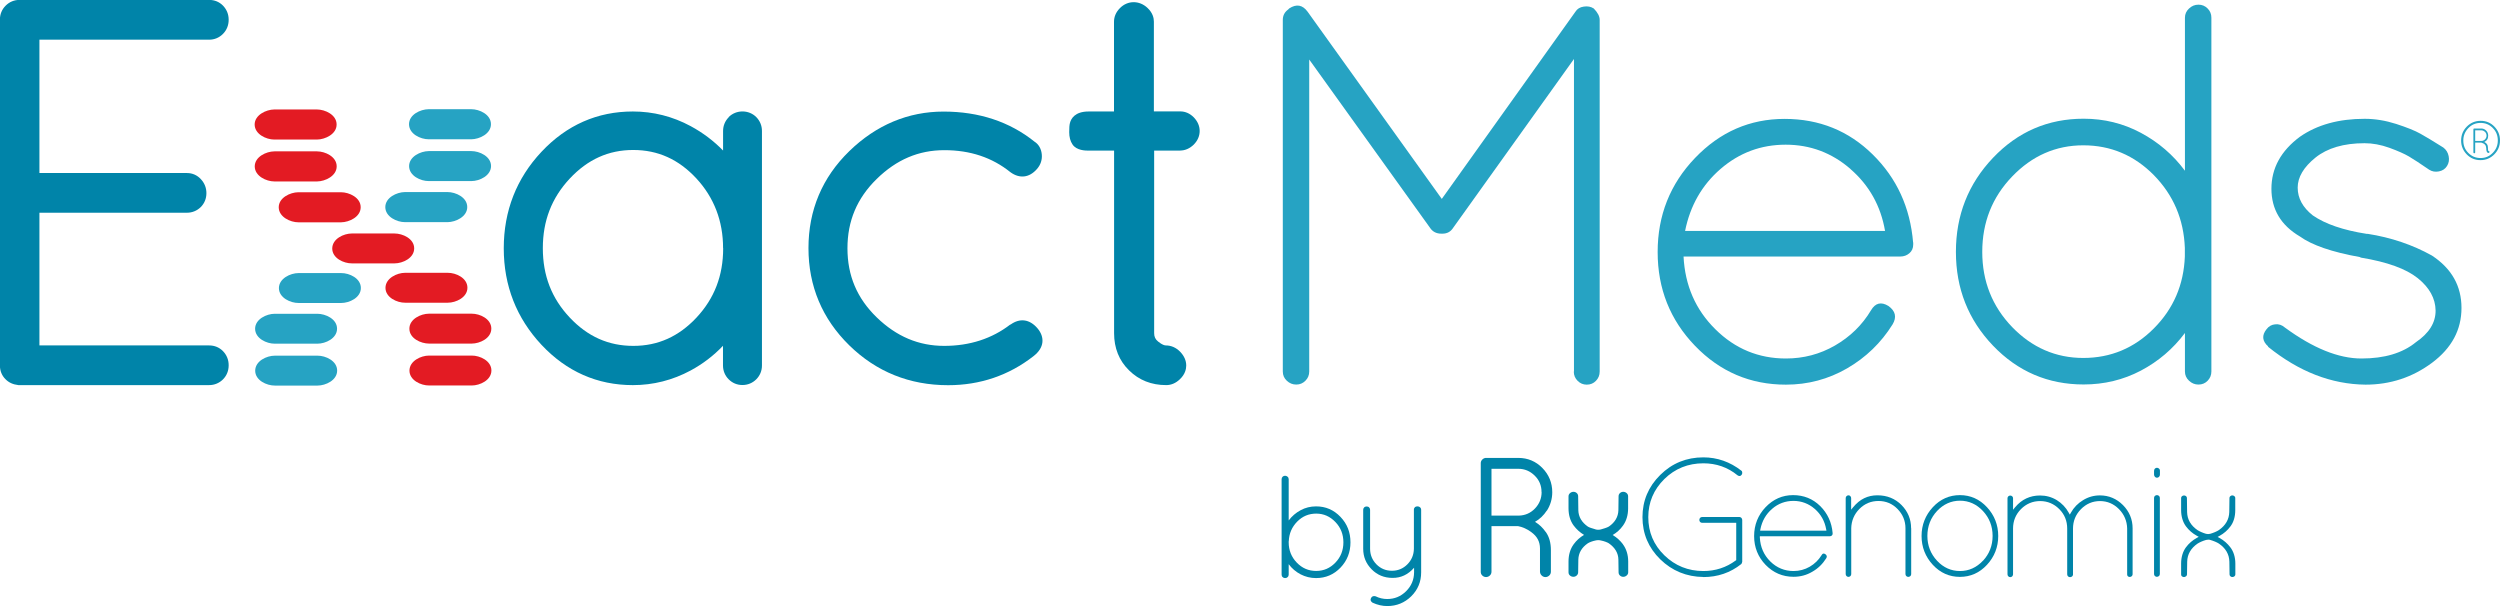 <svg width="165" height="40" viewBox="0 0 165 40" fill="none" xmlns="http://www.w3.org/2000/svg">
<g clip-path="url(#clip0_836_23971)">
<path d="M13.803 2.62C14.151 2.62 14.469 2.487 14.714 2.24C14.96 1.992 15.092 1.672 15.092 1.304C15.092 0.936 14.96 0.622 14.714 0.368C14.469 0.121 14.157 -0.006 13.803 -0.006H1.283C0.936 -0.006 0.618 0.127 0.372 0.374C0.126 0.622 -0.006 0.936 -0.006 1.292V24.12C-0.006 24.47 0.12 24.784 0.354 25.019C0.576 25.248 0.852 25.375 1.211 25.417H13.803C14.151 25.417 14.469 25.285 14.714 25.043C14.96 24.796 15.092 24.476 15.092 24.108C15.092 23.739 14.96 23.426 14.714 23.172C14.469 22.925 14.157 22.798 13.803 22.798H2.602V14.04H12.34C12.688 14.04 13.006 13.907 13.252 13.665C13.497 13.418 13.623 13.104 13.623 12.748C13.623 12.392 13.497 12.084 13.258 11.825C13.012 11.559 12.694 11.42 12.34 11.42H2.602V2.62H13.803Z" fill="#0084A9"/>
<path d="M48.101 7.732C47.855 7.98 47.723 8.294 47.723 8.65V9.935C47.099 9.296 46.386 8.758 45.583 8.324C44.395 7.684 43.112 7.358 41.769 7.358C39.425 7.358 37.398 8.251 35.737 10.02C34.088 11.776 33.248 13.919 33.248 16.388C33.248 18.856 34.088 20.993 35.737 22.756C37.392 24.524 39.425 25.418 41.769 25.418C43.112 25.418 44.395 25.091 45.583 24.452C46.386 24.017 47.099 23.474 47.717 22.822V24.12C47.717 24.47 47.849 24.79 48.089 25.031C48.335 25.279 48.647 25.411 49 25.411C49.354 25.411 49.666 25.279 49.912 25.037C50.157 24.79 50.289 24.476 50.289 24.12V8.644C50.289 8.294 50.157 7.974 49.912 7.726C49.42 7.231 48.587 7.231 48.095 7.726L48.101 7.732ZM47.729 16.382C47.729 18.192 47.153 19.689 45.972 20.957C44.797 22.212 43.43 22.828 41.799 22.828C40.168 22.828 38.789 22.218 37.602 20.957C36.408 19.689 35.827 18.192 35.827 16.382C35.827 14.571 36.408 13.068 37.602 11.788C38.789 10.521 40.162 9.899 41.793 9.899C43.424 9.899 44.791 10.515 45.966 11.782C47.13 13.044 47.723 14.589 47.723 16.376L47.729 16.382Z" fill="#0084A9"/>
<path d="M66.683 21.415C65.471 22.351 64.002 22.828 62.318 22.828C60.633 22.828 59.17 22.212 57.862 20.945C56.561 19.683 55.932 18.192 55.932 16.387C55.932 14.583 56.561 13.086 57.862 11.812C59.17 10.533 60.627 9.911 62.33 9.911C64.032 9.911 65.483 10.394 66.689 11.366C67.294 11.806 67.936 11.734 68.439 11.154C68.685 10.877 68.793 10.539 68.757 10.182C68.721 9.808 68.541 9.513 68.278 9.35C66.629 8.028 64.608 7.364 62.276 7.364C59.943 7.364 57.833 8.245 56.052 9.977C54.265 11.716 53.359 13.87 53.359 16.375C53.359 18.88 54.265 21.041 56.052 22.792C57.833 24.536 60.027 25.423 62.575 25.423C64.686 25.423 66.581 24.777 68.206 23.51C68.565 23.232 68.763 22.924 68.799 22.586C68.829 22.273 68.721 21.959 68.469 21.663C67.954 21.065 67.312 20.975 66.689 21.427L66.683 21.415Z" fill="#0084A9"/>
<path d="M77.895 9.935C78.219 9.935 78.531 9.796 78.788 9.543C79.046 9.283 79.178 8.975 79.178 8.643C79.178 8.311 79.04 8.004 78.788 7.744C78.531 7.484 78.225 7.352 77.895 7.352H76.156V1.43C76.156 1.195 76.084 0.851 75.737 0.525C75.197 0.012 74.423 0.018 73.914 0.537C73.656 0.797 73.524 1.105 73.524 1.437V7.358H71.851C70.94 7.358 70.688 7.835 70.616 8.118C70.58 8.251 70.568 8.444 70.568 8.722C70.568 9.048 70.64 9.319 70.784 9.531C71.054 9.941 71.659 9.941 71.857 9.941H73.53V21.989C73.53 22.973 73.86 23.8 74.519 24.445C75.173 25.091 75.994 25.417 76.972 25.417C77.296 25.417 77.601 25.29 77.871 25.031C78.219 24.705 78.291 24.355 78.291 24.125C78.291 23.794 78.153 23.486 77.883 23.208C77.613 22.936 77.29 22.798 76.942 22.798C76.87 22.798 76.714 22.767 76.438 22.544C76.252 22.399 76.174 22.224 76.174 21.989V9.941H77.913L77.895 9.935Z" fill="#0084A9"/>
<path d="M103.882 24.518V3.893L95.913 15.03C95.745 15.295 95.511 15.422 95.2 15.422H95.128C94.798 15.422 94.546 15.289 94.378 15.03L86.409 3.929V24.518C86.409 24.759 86.326 24.959 86.158 25.128C85.99 25.297 85.792 25.381 85.552 25.381C85.312 25.381 85.108 25.297 84.928 25.128C84.749 24.959 84.665 24.759 84.665 24.518V1.31C84.665 1.026 84.784 0.797 85.018 0.628L85.09 0.555C85.564 0.248 85.966 0.314 86.302 0.773L95.158 13.128L103.978 0.773C104.098 0.58 104.278 0.471 104.53 0.435C104.781 0.398 104.997 0.435 105.189 0.561C105.447 0.827 105.579 1.074 105.579 1.316V24.524C105.579 24.765 105.495 24.965 105.333 25.134C105.171 25.303 104.967 25.387 104.727 25.387C104.488 25.387 104.29 25.303 104.122 25.134C103.954 24.965 103.87 24.765 103.87 24.524L103.882 24.518Z" fill="#26A3C3"/>
<path d="M126.272 15.995V16.14C126.272 16.381 126.188 16.569 126.02 16.713C125.852 16.858 125.654 16.931 125.414 16.931H111.114C111.21 18.838 111.905 20.438 113.212 21.729C114.513 23.021 116.072 23.661 117.871 23.661C119.034 23.661 120.114 23.377 121.109 22.804C122.104 22.23 122.902 21.458 123.49 20.474C123.771 19.997 124.155 19.9 124.629 20.19C125.103 20.522 125.198 20.933 124.911 21.409C124.149 22.629 123.148 23.594 121.907 24.313C120.665 25.031 119.316 25.387 117.871 25.387C115.521 25.387 113.524 24.536 111.875 22.828C110.226 21.12 109.405 19.055 109.405 16.635C109.405 14.215 110.226 12.144 111.875 10.424C113.524 8.704 115.491 7.847 117.781 7.847C120.072 7.847 122.009 8.631 123.597 10.195C125.186 11.758 126.074 13.695 126.266 16.013L126.272 15.995ZM122.14 11.16C120.905 10.086 119.478 9.549 117.853 9.549C116.228 9.549 114.801 10.08 113.566 11.142C112.331 12.205 111.551 13.575 111.216 15.241H124.413C124.131 13.593 123.37 12.235 122.134 11.16H122.14Z" fill="#26A3C3"/>
<path d="M144.206 24.518V21.977C143.42 23.027 142.449 23.854 141.292 24.464C140.129 25.073 138.875 25.375 137.52 25.375C135.176 25.375 133.179 24.524 131.542 22.816C129.905 21.108 129.09 19.044 129.09 16.623C129.09 14.203 129.905 12.133 131.542 10.412C133.179 8.692 135.17 7.835 137.52 7.835C138.869 7.835 140.129 8.143 141.292 8.764C142.455 9.386 143.426 10.219 144.206 11.269V1.171C144.206 0.93 144.296 0.731 144.476 0.562C144.656 0.393 144.86 0.308 145.099 0.308C145.339 0.308 145.537 0.393 145.705 0.562C145.873 0.731 145.951 0.93 145.951 1.171V24.518C145.951 24.76 145.867 24.959 145.705 25.128C145.543 25.297 145.339 25.381 145.099 25.381C144.86 25.381 144.656 25.297 144.476 25.128C144.296 24.959 144.206 24.76 144.206 24.518ZM130.829 16.623C130.829 18.567 131.488 20.221 132.801 21.585C134.115 22.943 135.686 23.625 137.496 23.625C139.307 23.625 140.866 22.973 142.155 21.675C143.45 20.378 144.128 18.79 144.2 16.931V16.358C144.128 14.474 143.444 12.875 142.155 11.559C140.86 10.249 139.307 9.591 137.496 9.591C135.686 9.591 134.115 10.279 132.801 11.65C131.482 13.02 130.829 14.68 130.829 16.629V16.623Z" fill="#26A3C3"/>
<path d="M149.704 22.87C149.302 22.514 149.266 22.128 149.596 21.723C149.74 21.53 149.926 21.428 150.166 21.404C150.406 21.379 150.615 21.452 150.807 21.621C152.66 22.979 154.339 23.661 155.856 23.661C157.373 23.661 158.572 23.305 159.448 22.587C160.323 21.989 160.755 21.295 160.749 20.492C160.737 19.695 160.347 18.983 159.574 18.361C158.8 17.74 157.553 17.287 155.82 17.003L155.748 16.967C153.901 16.635 152.582 16.176 151.797 15.609C150.537 14.867 149.914 13.816 149.914 12.458C149.914 11.1 150.543 9.953 151.797 9.024C152.936 8.233 154.357 7.841 156.066 7.841C156.755 7.841 157.445 7.955 158.146 8.179C158.848 8.408 159.382 8.619 159.747 8.825C160.113 9.03 160.617 9.332 161.258 9.736C161.45 9.881 161.564 10.068 161.612 10.309C161.66 10.551 161.624 10.762 161.504 10.955C161.384 11.149 161.21 11.263 160.971 11.312C160.731 11.36 160.521 11.323 160.329 11.203C159.735 10.798 159.292 10.503 158.992 10.328C158.692 10.153 158.26 9.959 157.697 9.754C157.127 9.549 156.581 9.452 156.06 9.452C154.687 9.452 153.607 9.772 152.822 10.4C152.036 11.034 151.647 11.698 151.647 12.386C151.647 13.074 151.977 13.69 152.642 14.215C153.47 14.788 154.657 15.193 156.198 15.434H156.27C157.811 15.675 159.22 16.152 160.503 16.864C161.81 17.722 162.458 18.875 162.458 20.323C162.458 21.772 161.81 22.973 160.521 23.939C159.226 24.904 157.763 25.387 156.126 25.387C153.871 25.363 151.725 24.53 149.686 22.882L149.704 22.87Z" fill="#26A3C3"/>
<path d="M27.336 16.393C27.336 17.033 26.581 17.383 26.041 17.383H23.229C22.683 17.389 21.928 17.039 21.928 16.4C21.934 15.76 22.683 15.41 23.223 15.41H26.035C26.581 15.41 27.336 15.754 27.336 16.393Z" fill="#E31B23"/>
<path d="M23.817 19.007C23.817 19.647 23.061 19.997 22.521 19.997H19.709C19.17 20.003 18.408 19.653 18.408 19.013C18.414 18.38 19.164 18.023 19.703 18.023H22.515C23.061 18.017 23.817 18.368 23.817 19.007Z" fill="#26A3C3"/>
<path d="M30.85 18.989C30.85 19.629 30.094 19.979 29.555 19.979H26.743C26.203 19.985 25.441 19.635 25.441 18.995C25.447 18.362 26.197 18.005 26.737 18.005H29.549C30.094 17.999 30.85 18.349 30.85 18.989Z" fill="#E31B23"/>
<path d="M22.245 21.693C22.245 22.333 21.49 22.683 20.95 22.683H18.138C17.598 22.689 16.843 22.339 16.837 21.699C16.837 21.066 17.592 20.709 18.132 20.709H20.944C21.49 20.709 22.245 21.053 22.245 21.693Z" fill="#26A3C3"/>
<path d="M32.427 21.687C32.427 22.327 31.672 22.677 31.132 22.677H28.32C27.774 22.677 27.019 22.333 27.019 21.693C27.019 21.059 27.774 20.703 28.314 20.703H31.126C31.672 20.697 32.427 21.047 32.427 21.687Z" fill="#E31B23"/>
<path d="M22.252 24.458C22.252 25.097 21.496 25.448 20.957 25.448H18.144C17.599 25.453 16.843 25.103 16.843 24.464C16.849 23.824 17.599 23.474 18.138 23.474H20.951C21.49 23.468 22.252 23.818 22.252 24.458Z" fill="#26A3C3"/>
<path d="M32.433 24.452C32.433 25.091 31.677 25.442 31.138 25.442H28.326C27.78 25.448 27.024 25.098 27.024 24.458C27.03 23.818 27.78 23.468 28.32 23.468H31.132C31.671 23.462 32.433 23.812 32.433 24.452Z" fill="#E31B23"/>
<path d="M23.805 13.677C23.805 13.038 23.049 12.688 22.503 12.688H19.691C19.145 12.694 18.396 13.05 18.396 13.683C18.402 14.317 19.151 14.673 19.697 14.673H22.509C23.055 14.667 23.805 14.311 23.805 13.677Z" fill="#E31B23"/>
<path d="M30.838 13.666C30.838 13.026 30.083 12.676 29.537 12.676H26.725C26.185 12.682 25.43 13.038 25.43 13.672C25.436 14.306 26.185 14.662 26.731 14.662H29.543C30.083 14.656 30.838 14.299 30.838 13.666Z" fill="#26A3C3"/>
<path d="M22.221 10.98C22.221 10.34 21.466 9.99 20.92 9.99H18.108C17.562 9.996 16.813 10.352 16.813 10.986C16.819 11.619 17.569 11.976 18.114 11.976H20.926C21.466 11.97 22.221 11.613 22.221 10.98Z" fill="#E31B23"/>
<path d="M32.409 10.962C32.409 10.322 31.653 9.972 31.108 9.972H28.296C27.75 9.978 27 10.334 27 10.968C27.006 11.601 27.756 11.957 28.302 11.951H31.114C31.659 11.951 32.409 11.589 32.409 10.956V10.962Z" fill="#26A3C3"/>
<path d="M22.216 8.215C22.216 7.575 21.46 7.225 20.914 7.225H18.102C17.563 7.231 16.807 7.587 16.807 8.221C16.813 8.855 17.563 9.211 18.108 9.211H20.92C21.466 9.205 22.222 8.849 22.216 8.215Z" fill="#E31B23"/>
<path d="M32.403 8.197C32.403 7.557 31.648 7.207 31.102 7.207H28.29C27.744 7.213 26.995 7.563 26.995 8.203C27.001 8.843 27.75 9.193 28.296 9.193H31.108C31.648 9.187 32.403 8.831 32.403 8.197Z" fill="#26A3C3"/>
<path d="M112.42 38.087C113.368 38.087 114.207 37.797 114.921 37.23C114.951 37.199 114.975 37.151 114.987 37.072V34.32C114.987 34.266 114.969 34.224 114.933 34.181C114.897 34.145 114.861 34.127 114.807 34.121H112.354C112.294 34.121 112.246 34.139 112.21 34.175C112.174 34.212 112.156 34.26 112.156 34.314C112.156 34.368 112.174 34.417 112.21 34.453C112.246 34.489 112.294 34.507 112.354 34.507H114.591V36.97L114.555 36.994C113.925 37.459 113.212 37.688 112.42 37.688C111.419 37.688 110.555 37.338 109.848 36.65C109.14 35.962 108.787 35.117 108.787 34.133C108.787 33.149 109.146 32.31 109.848 31.616C110.549 30.928 111.419 30.578 112.42 30.578C113.278 30.578 114.033 30.843 114.675 31.369C114.795 31.447 114.873 31.435 114.951 31.332C114.981 31.29 114.993 31.242 114.987 31.181C114.987 31.127 114.963 31.085 114.933 31.067C114.183 30.481 113.338 30.186 112.42 30.186C111.311 30.186 110.358 30.572 109.578 31.344C108.799 32.111 108.403 33.047 108.403 34.133C108.403 35.219 108.799 36.155 109.578 36.916C110.358 37.676 111.317 38.069 112.42 38.081" fill="#0084A9"/>
<path d="M144.289 38.026C144.325 37.99 144.343 37.954 144.343 37.911L144.355 37.066C144.367 36.583 144.595 36.185 145.039 35.877C145.171 35.793 145.399 35.69 145.603 35.636C145.645 35.624 145.692 35.618 145.74 35.618C145.788 35.618 145.836 35.618 145.878 35.636C146.088 35.696 146.322 35.793 146.448 35.877C146.898 36.185 147.126 36.583 147.138 37.066L147.15 37.911C147.15 37.96 147.168 37.996 147.203 38.032C147.275 38.105 147.401 38.098 147.479 38.032C147.515 37.996 147.533 37.96 147.533 37.917V37.199C147.533 36.777 147.419 36.408 147.209 36.131C147.018 35.877 146.778 35.666 146.496 35.509L146.364 35.437L146.496 35.364C146.778 35.207 147.018 35.002 147.209 34.742C147.419 34.465 147.527 34.097 147.527 33.674V32.865C147.527 32.823 147.515 32.787 147.473 32.751C147.395 32.678 147.269 32.678 147.197 32.751C147.162 32.781 147.144 32.823 147.144 32.865L147.132 33.795C147.12 34.278 146.892 34.676 146.448 34.984C146.316 35.074 146.082 35.171 145.872 35.231C145.788 35.255 145.68 35.255 145.597 35.231C145.405 35.177 145.171 35.074 145.039 34.99C144.589 34.682 144.361 34.284 144.349 33.801L144.337 32.871C144.337 32.823 144.319 32.787 144.283 32.751C144.211 32.684 144.086 32.684 144.008 32.751C143.972 32.787 143.954 32.823 143.954 32.865V33.668C143.954 34.091 144.068 34.459 144.271 34.736C144.463 34.996 144.703 35.201 144.985 35.358L145.117 35.431L144.985 35.503C144.703 35.66 144.463 35.865 144.271 36.125C144.068 36.402 143.954 36.77 143.954 37.193V37.917C143.954 37.966 143.966 38.002 144.002 38.032C144.08 38.105 144.205 38.105 144.277 38.032L144.289 38.026Z" fill="#0084A9"/>
<path d="M120.899 35.346C120.935 35.316 120.953 35.28 120.953 35.225V35.177C120.893 34.477 120.617 33.879 120.131 33.397C119.645 32.92 119.046 32.678 118.344 32.678C117.643 32.678 117.037 32.944 116.533 33.469C116.03 33.994 115.772 34.64 115.772 35.382C115.772 36.125 116.03 36.764 116.533 37.284C117.037 37.803 117.655 38.068 118.374 38.068C118.818 38.068 119.232 37.96 119.609 37.736C119.993 37.519 120.299 37.217 120.533 36.843C120.599 36.734 120.575 36.65 120.461 36.565C120.449 36.559 120.401 36.535 120.359 36.535C120.311 36.535 120.263 36.571 120.227 36.638C120.029 36.958 119.765 37.217 119.442 37.404C119.118 37.592 118.758 37.688 118.374 37.688C117.787 37.688 117.265 37.477 116.839 37.054C116.414 36.632 116.18 36.101 116.15 35.479V35.394H120.761C120.815 35.394 120.863 35.376 120.899 35.346ZM116.168 35.026L116.186 34.93C116.294 34.386 116.551 33.934 116.959 33.584C117.361 33.233 117.841 33.059 118.368 33.059C118.896 33.059 119.376 33.24 119.777 33.59C120.179 33.94 120.431 34.392 120.527 34.93L120.545 35.026H116.168Z" fill="#0084A9"/>
<path d="M126.133 34.863C126.133 34.272 125.917 33.753 125.498 33.33C125.078 32.908 124.544 32.69 123.909 32.69C123.273 32.69 122.751 32.944 122.32 33.463L122.176 33.638V32.877C122.176 32.823 122.158 32.781 122.122 32.745C122.092 32.709 122.05 32.69 122.002 32.69C121.954 32.69 121.906 32.709 121.87 32.745C121.834 32.781 121.816 32.823 121.816 32.877V36.698V37.887C121.816 37.942 121.834 37.984 121.87 38.02C121.942 38.093 122.056 38.093 122.128 38.02C122.164 37.984 122.182 37.942 122.182 37.887V34.863C122.194 34.362 122.38 33.934 122.721 33.59C123.069 33.24 123.489 33.065 123.981 33.065C124.472 33.065 124.892 33.24 125.24 33.596C125.581 33.946 125.761 34.374 125.761 34.863V37.887C125.761 37.942 125.779 37.984 125.815 38.02C125.887 38.093 126.007 38.093 126.085 38.02C126.121 37.984 126.139 37.942 126.139 37.887V34.863H126.133Z" fill="#0084A9"/>
<path d="M129.353 32.678C128.658 32.678 128.058 32.944 127.566 33.475C127.075 34.006 126.823 34.646 126.823 35.376C126.823 36.107 127.075 36.746 127.566 37.278C128.058 37.809 128.658 38.074 129.353 38.074C130.049 38.074 130.648 37.809 131.14 37.278C131.632 36.746 131.883 36.107 131.883 35.376C131.883 34.646 131.632 34.006 131.14 33.475C130.648 32.944 130.049 32.678 129.353 32.678ZM130.876 37.006C130.45 37.459 129.941 37.688 129.359 37.688C128.777 37.688 128.262 37.459 127.842 37.006C127.422 36.553 127.207 36.004 127.207 35.37C127.207 34.736 127.422 34.181 127.842 33.728C128.268 33.276 128.777 33.046 129.359 33.046C129.941 33.046 130.456 33.276 130.876 33.728C131.296 34.181 131.512 34.73 131.512 35.37C131.512 36.01 131.296 36.559 130.876 37.012V37.006Z" fill="#0084A9"/>
<path d="M142.55 32.865C142.55 32.811 142.532 32.769 142.496 32.733C142.46 32.696 142.406 32.678 142.358 32.678C142.31 32.678 142.256 32.696 142.22 32.733C142.184 32.769 142.167 32.811 142.167 32.865V37.881C142.167 37.935 142.184 37.978 142.22 38.014C142.298 38.092 142.412 38.086 142.496 38.014C142.532 37.978 142.55 37.935 142.55 37.881V32.865Z" fill="#0084A9"/>
<path d="M142.167 31.055V31.314C142.167 31.375 142.184 31.423 142.226 31.471C142.298 31.55 142.418 31.55 142.496 31.471C142.538 31.429 142.556 31.381 142.556 31.32V31.061C142.556 31.006 142.538 30.964 142.496 30.928C142.454 30.892 142.406 30.873 142.358 30.873C142.31 30.873 142.262 30.892 142.226 30.928C142.19 30.964 142.172 31.006 142.172 31.061L142.167 31.055Z" fill="#0084A9"/>
<path d="M140.434 38.026C140.47 38.062 140.506 38.08 140.56 38.08C140.614 38.08 140.656 38.062 140.698 38.026C140.734 37.99 140.752 37.947 140.752 37.905V34.869C140.752 34.278 140.536 33.759 140.116 33.336C139.696 32.914 139.181 32.696 138.593 32.696C138.197 32.696 137.826 32.799 137.484 33.01C137.142 33.215 136.872 33.493 136.68 33.837L136.608 33.964L136.536 33.837C136.351 33.499 136.081 33.215 135.751 33.01C135.415 32.805 135.043 32.702 134.642 32.702C133.982 32.702 133.431 32.962 133.005 33.469L132.861 33.644V32.883C132.861 32.829 132.843 32.793 132.807 32.757C132.735 32.69 132.621 32.69 132.549 32.757C132.513 32.793 132.495 32.829 132.495 32.883V37.905C132.495 37.966 132.519 38.008 132.549 38.038C132.621 38.111 132.735 38.111 132.807 38.038C132.843 38.002 132.855 37.96 132.861 37.911V37.893V34.881C132.861 34.386 133.035 33.952 133.383 33.602C133.73 33.252 134.156 33.071 134.648 33.071C135.139 33.071 135.565 33.252 135.913 33.602C136.261 33.952 136.435 34.38 136.435 34.881V34.93V37.905C136.435 37.96 136.453 38.002 136.489 38.038C136.56 38.111 136.686 38.111 136.764 38.038C136.794 38.008 136.812 37.972 136.818 37.935C136.818 37.935 136.818 37.917 136.818 37.905V34.887C136.818 34.392 136.992 33.964 137.34 33.608C137.688 33.252 138.113 33.071 138.599 33.071C139.085 33.071 139.505 33.252 139.852 33.602C140.194 33.952 140.38 34.38 140.392 34.875V37.917C140.392 37.966 140.41 38.008 140.446 38.044L140.434 38.026Z" fill="#0084A9"/>
<path d="M102.095 33.704C102.329 33.336 102.449 32.926 102.449 32.485C102.449 31.863 102.227 31.326 101.795 30.886C101.364 30.445 100.83 30.222 100.212 30.222H98.048C97.964 30.234 97.886 30.27 97.826 30.336C97.76 30.403 97.73 30.481 97.73 30.572V37.736C97.73 37.833 97.76 37.917 97.832 37.984C97.964 38.117 98.186 38.123 98.33 37.984C98.401 37.917 98.438 37.833 98.438 37.73V34.724H100.188C100.482 34.779 100.77 34.906 101.046 35.105L101.076 35.129C101.454 35.407 101.633 35.745 101.639 36.191V37.736C101.645 37.833 101.681 37.917 101.753 37.984C101.819 38.05 101.903 38.087 101.999 38.087C102.095 38.087 102.179 38.05 102.251 37.984C102.323 37.917 102.359 37.827 102.359 37.73V36.312C102.359 35.829 102.251 35.443 102.035 35.129L102.017 35.111C101.825 34.833 101.591 34.61 101.31 34.441C101.627 34.26 101.885 34.012 102.089 33.698L102.095 33.704ZM101.747 32.473C101.747 32.896 101.597 33.258 101.31 33.559C101.022 33.861 100.662 34.018 100.254 34.03H98.438V30.94H100.206C100.626 30.94 100.986 31.091 101.292 31.393C101.597 31.694 101.741 32.051 101.741 32.479L101.747 32.473Z" fill="#0084A9"/>
<path d="M107.12 35.926C106.934 35.678 106.706 35.473 106.436 35.31C106.706 35.153 106.934 34.948 107.114 34.694C107.335 34.392 107.455 34 107.455 33.559V32.757C107.455 32.672 107.425 32.606 107.359 32.545C107.228 32.431 107.036 32.431 106.916 32.545C106.856 32.6 106.826 32.672 106.826 32.751L106.814 33.674C106.802 34.109 106.592 34.471 106.19 34.749C106.07 34.827 105.8 34.9 105.657 34.942C105.549 34.972 105.411 34.972 105.315 34.942L105.243 34.918C105.075 34.869 104.889 34.815 104.799 34.755C104.391 34.471 104.182 34.109 104.17 33.68L104.158 32.757C104.158 32.672 104.128 32.6 104.068 32.545C103.948 32.431 103.756 32.431 103.624 32.545C103.558 32.6 103.522 32.672 103.522 32.757V33.553C103.522 34 103.642 34.392 103.864 34.688C104.05 34.936 104.277 35.141 104.547 35.304C104.277 35.461 104.05 35.666 103.864 35.92C103.642 36.221 103.522 36.614 103.522 37.054V37.773C103.522 37.857 103.552 37.929 103.618 37.984C103.684 38.044 103.768 38.068 103.846 38.068C103.924 38.068 104.002 38.038 104.062 37.984C104.122 37.929 104.158 37.857 104.158 37.773L104.17 36.934C104.182 36.499 104.391 36.137 104.793 35.859C104.895 35.793 105.099 35.714 105.303 35.672C105.435 35.642 105.537 35.642 105.663 35.672C105.872 35.714 106.082 35.793 106.184 35.859C106.592 36.143 106.808 36.505 106.814 36.934L106.826 37.773C106.826 37.857 106.856 37.929 106.916 37.984C107.036 38.099 107.228 38.099 107.359 37.984C107.425 37.929 107.461 37.857 107.461 37.773V37.06C107.461 36.614 107.335 36.221 107.114 35.926H107.12Z" fill="#0084A9"/>
<path d="M84.586 37.924V31.628C84.586 31.562 84.61 31.508 84.652 31.465C84.694 31.423 84.754 31.399 84.814 31.399C84.874 31.399 84.934 31.423 84.982 31.465C85.03 31.508 85.054 31.568 85.054 31.628V34.35C85.264 34.067 85.528 33.843 85.84 33.675C86.151 33.505 86.493 33.421 86.859 33.421C87.495 33.421 88.028 33.65 88.472 34.115C88.916 34.58 89.131 35.135 89.131 35.793C89.131 36.451 88.91 37.006 88.472 37.465C88.028 37.924 87.495 38.153 86.859 38.153C86.493 38.153 86.157 38.069 85.84 37.906C85.528 37.743 85.264 37.519 85.054 37.236V37.924C85.054 37.99 85.03 38.044 84.982 38.087C84.934 38.135 84.88 38.153 84.814 38.153C84.748 38.153 84.694 38.129 84.652 38.087C84.604 38.044 84.586 37.984 84.586 37.924ZM85.054 35.721V35.799C85.054 36.318 85.234 36.765 85.588 37.133C85.942 37.501 86.367 37.682 86.865 37.682C87.363 37.682 87.782 37.501 88.136 37.133C88.49 36.765 88.664 36.318 88.664 35.793C88.664 35.268 88.49 34.821 88.136 34.453C87.782 34.085 87.363 33.898 86.871 33.898C86.379 33.898 85.96 34.073 85.612 34.429C85.264 34.785 85.078 35.214 85.06 35.721H85.054Z" fill="#0084A9"/>
<path d="M93.592 33.421C93.724 33.451 93.796 33.529 93.796 33.644V37.779C93.796 38.395 93.58 38.92 93.143 39.354C92.705 39.783 92.177 40 91.56 40C91.242 40 90.918 39.928 90.588 39.777C90.462 39.692 90.426 39.59 90.486 39.475C90.546 39.354 90.648 39.318 90.786 39.354C91.032 39.475 91.284 39.535 91.554 39.535C92.039 39.535 92.453 39.366 92.801 39.022C93.149 38.678 93.323 38.268 93.329 37.779V37.471C92.933 37.924 92.459 38.147 91.907 38.141C91.356 38.141 90.894 37.948 90.528 37.574C90.157 37.199 89.971 36.747 89.971 36.215V33.644C89.971 33.578 89.995 33.529 90.037 33.487C90.079 33.445 90.139 33.427 90.198 33.427C90.258 33.427 90.319 33.445 90.36 33.487C90.402 33.529 90.426 33.584 90.426 33.644V36.215C90.426 36.62 90.57 36.964 90.846 37.248C91.128 37.531 91.47 37.67 91.865 37.67C92.261 37.67 92.603 37.531 92.885 37.248C93.167 36.964 93.311 36.62 93.317 36.215V33.644C93.317 33.59 93.323 33.56 93.335 33.548C93.347 33.536 93.359 33.517 93.371 33.499C93.371 33.475 93.4 33.451 93.466 33.433H93.484C93.484 33.433 93.508 33.421 93.514 33.421H93.574H93.592Z" fill="#0084A9"/>
<path d="M164.622 10.189C164.37 10.442 164.071 10.569 163.711 10.569C163.351 10.569 163.051 10.442 162.805 10.189C162.56 9.935 162.434 9.634 162.434 9.277C162.434 8.915 162.56 8.607 162.811 8.354C163.063 8.1 163.369 7.974 163.723 7.974C164.077 7.974 164.382 8.1 164.628 8.354C164.874 8.607 165 8.909 165 9.265C165 9.627 164.874 9.935 164.622 10.189ZM162.907 10.092C163.129 10.316 163.393 10.43 163.717 10.43C164.041 10.43 164.304 10.316 164.526 10.086C164.748 9.857 164.856 9.585 164.856 9.271C164.856 8.945 164.748 8.674 164.526 8.45C164.31 8.227 164.041 8.112 163.717 8.112C163.393 8.112 163.129 8.227 162.907 8.457C162.691 8.686 162.578 8.957 162.578 9.271C162.578 9.597 162.685 9.869 162.907 10.092ZM164.089 9.748C164.089 9.978 164.136 10.092 164.238 10.092H164.274C164.274 10.092 164.316 10.05 164.304 10.008C164.292 9.984 164.274 9.972 164.244 9.972C164.214 9.959 164.202 9.875 164.202 9.724C164.202 9.573 164.13 9.458 163.981 9.38C163.969 9.38 163.963 9.38 163.957 9.374C164.136 9.289 164.22 9.151 164.22 8.951C164.22 8.825 164.178 8.71 164.089 8.619C163.999 8.529 163.891 8.481 163.765 8.481H163.297C163.261 8.481 163.243 8.499 163.243 8.541V10.056C163.243 10.098 163.261 10.116 163.303 10.116C163.345 10.116 163.363 10.098 163.363 10.056V9.41H163.759C163.975 9.471 164.083 9.585 164.083 9.754L164.089 9.748ZM164.011 8.704C164.077 8.776 164.113 8.855 164.113 8.951C164.113 9.048 164.077 9.126 164.011 9.199C163.945 9.265 163.867 9.302 163.771 9.302H163.363V8.601H163.759C163.855 8.601 163.939 8.638 164.005 8.704H164.011Z" fill="#26A3C3"/>
</g>
<defs>
<clipPath id="clip0_836_23971">
<rect width="165" height="40" fill="white"/>
</clipPath>
</defs>
</svg>
